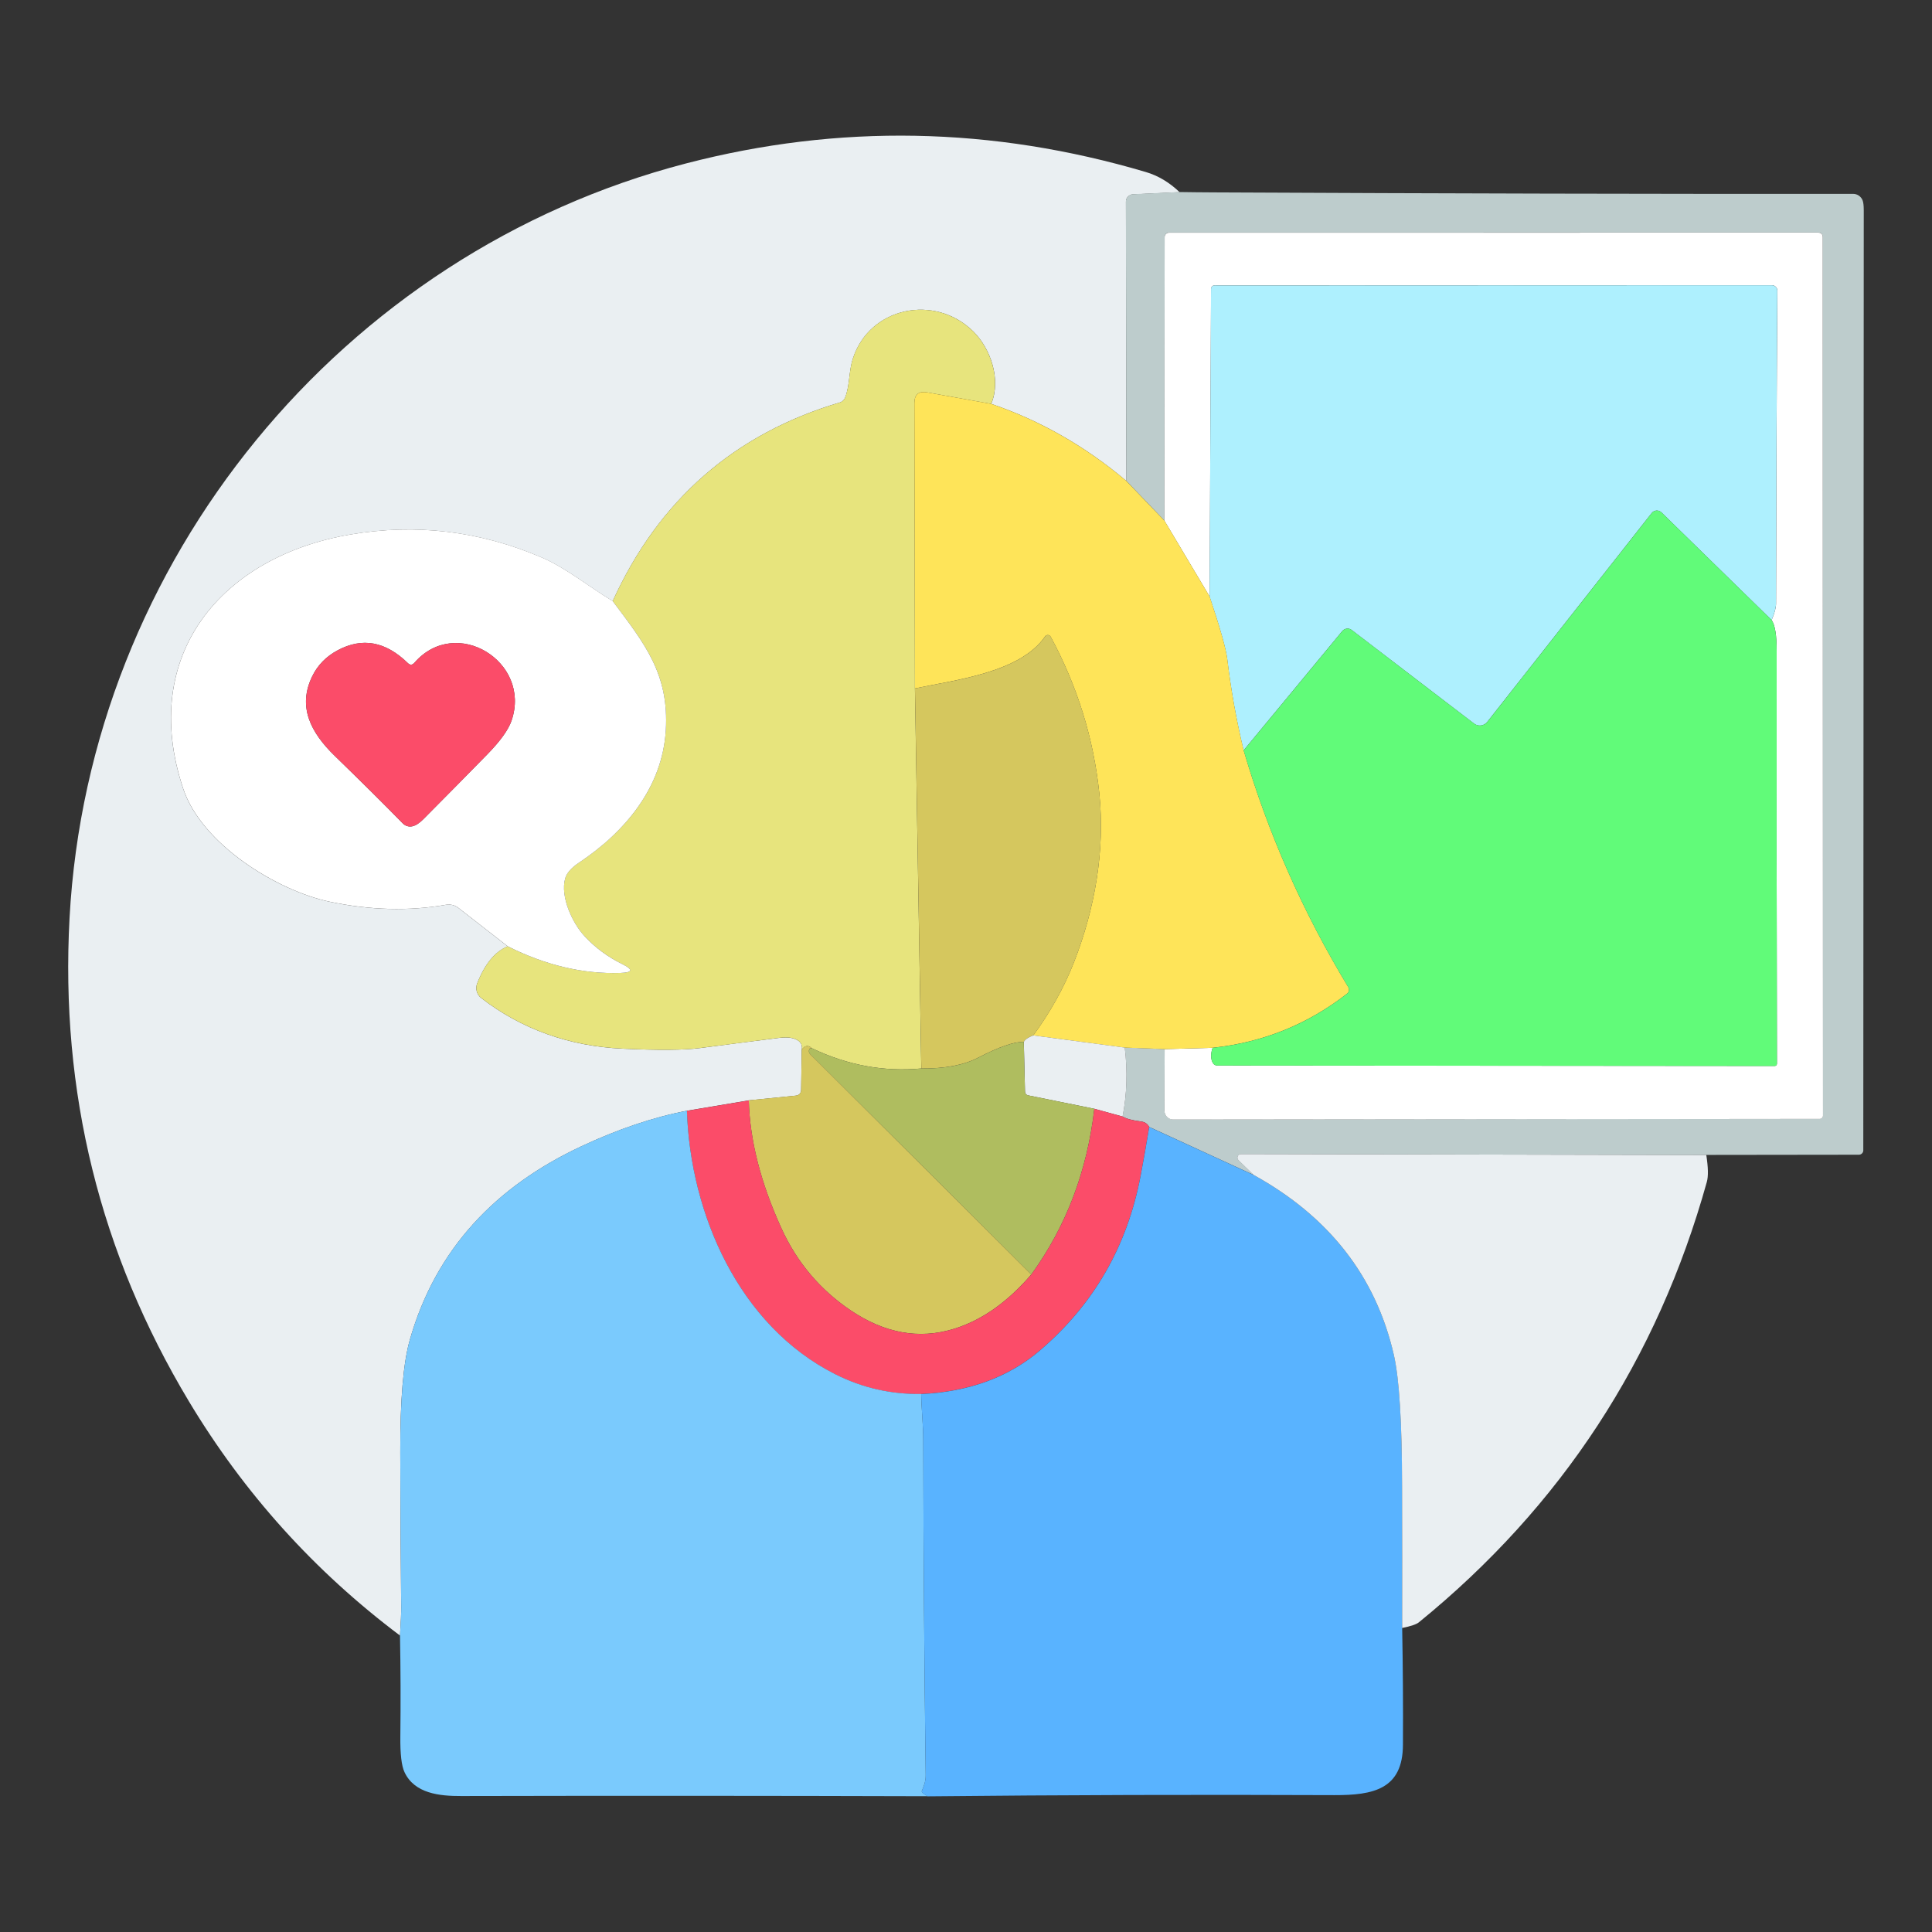 <?xml version="1.0" encoding="UTF-8"?><svg id="a" xmlns="http://www.w3.org/2000/svg" viewBox="0 0 500 500"><rect x="0" y="0" width="500" height="500" fill="#333333" stroke="none"/><defs><style>.cls-1{fill:#fee459;}.cls-1,.cls-2,.cls-3,.cls-4,.cls-5,.cls-6,.cls-7,.cls-8,.cls-9,.cls-10,.cls-11,.cls-12,.cls-13{stroke-width:0px;}.cls-2{fill:#7acafd;}.cls-3{fill:none;}.cls-4{fill:#e7e47d;}.cls-5{fill:#aef0fe;}.cls-6{fill:#fb4c69;}.cls-7{fill:#eaeff2;}.cls-8{fill:#61fb79;}.cls-9{fill:#59b3ff;}.cls-10{fill:#afbd5f;}.cls-11{fill:#bdcccc;}.cls-12{fill:#fff;}.cls-13{fill:#d5c75e;}</style></defs><rect class="cls-3" width="500" height="500"/><path class="cls-7" d="M305.28,49.73l-12.07.56c-1.02.05-1.84.9-1.82,1.93l.12,72.26c-10.65-9-22.31-15.65-34.98-19.96,2.63-6.34-.19-14.33-4.62-18.72-9.92-9.82-26.8-6.39-31.16,6.94-1.11,3.36-.78,6.9-2.01,10.12-.24.63-.75,1.11-1.38,1.3-27.29,8.1-46.89,25.23-58.79,51.41-6.22-3.75-12.05-8.56-18.29-11.25-16.06-6.9-32.61-8.9-49.64-5.98-33.17,5.64-54.84,31.12-43.23,65.79,4.82,14.42,24.34,26.39,37.84,29.23,10.48,2.22,20.56,2.49,30.19.8,1.11-.19,2.25.09,3.14.77l12.82,9.99c-3.29,1.35-5.93,4.55-7.91,9.61-.51,1.35-.1,2.86,1.04,3.75,10.47,8.11,22.87,12.46,36.43,13.11,9.32.44,16.06.39,20.2-.15,6.66-.87,13.45-1.76,20.35-2.62,1.48-.19,2.66-.17,3.53.05,1.93.48,2.74,1.48,2.45,3l-.15,10.31c-.02.95-.49,1.48-1.43,1.58l-12.12,1.21-16.02,2.69c-8.69,1.67-17.83,4.76-27.39,9.24-21.99,10.31-37.6,26.42-44.34,50.13-1.67,5.88-2.49,15.55-2.45,29.03.02,14.06.1,27.46.24,40.16.02,1.31-.09,3.73-.31,7.26-22.18-16.67-40.38-36.87-54.63-60.61-23.03-38.37-33.32-80.08-30.89-125.1,5.01-92.4,70.5-172.14,159.54-195.27,39.55-10.28,79.23-9.55,119.03,2.23,3.17.94,6.07,2.68,8.71,5.2h0Z"/><path class="cls-11" d="M441.59,298.92l-120.39-.26c-.85,0-1.28,1.02-.66,1.62l3.89,3.78-27.02-12.41c-.43-.82-1.11-1.28-2.05-1.4-2.3-.29-3.9-.72-4.84-1.3,1.13-5.8,1.31-11.74.56-17.85l10.33.39-.05,15.95c0,1.24,1.02,2.27,2.27,2.27l167.32-.17c.46,0,.84-.37.84-.84l-.07-227.32c0-.8-.41-1.21-1.21-1.21l-167.97.02c-.61,0-1.13.51-1.13,1.12l-.07,73.4-9.84-10.26-.12-72.26c-.02-1.02.8-1.88,1.82-1.93l12.07-.56c2.9.05,5.85.07,8.83.09,60.12.29,115.29.43,165.49.38,1.07,0,2.03.65,2.44,1.65.2.49.31,1.36.31,2.59-.05,81.07-.09,162.17-.12,243.31,0,.61-.51,1.12-1.13,1.12l-39.51.05h0v.03Z"/><path class="cls-12" d="M301.41,271.51l12.41-.34c-.53,1.55-.51,2.86.05,3.9.26.46.65.68,1.18.68l144.26.12c.31,0,.56-.26.56-.58-.09-35.61-.1-71.2-.07-106.76.02-4.11-.43-6.78-1.3-8.06.77-1.79,1.14-3.22,1.14-4.3.05-27.14.15-54.1.34-80.91.02-.8-.63-1.45-1.43-1.45l-144.24.05c-.48,0-.87.39-.89.89l-.37,79.64-11.71-19.65.07-73.4c0-.61.51-1.12,1.13-1.12l167.97-.02c.8,0,1.21.41,1.21,1.21l.07,227.32c0,.46-.37.84-.84.84l-167.32.17c-1.24,0-2.27-1.02-2.27-2.27l.05-15.95h0Z"/><path class="cls-5" d="M458.5,160.48l-28.5-27.85c-.73-.72-1.91-.65-2.54.15l-42.58,54.07c-.82,1.04-2.32,1.23-3.38.43l-31.69-24.24c-.75-.58-1.82-.44-2.42.27l-25.55,30.89c-1.93-8.06-3.32-15.94-4.23-23.61-.31-2.59-1.82-7.99-4.57-16.19l.37-79.64c.02-.49.41-.89.89-.89l144.24-.05c.8,0,1.45.65,1.43,1.45-.19,26.81-.29,53.78-.34,80.91,0,1.07-.38,2.51-1.14,4.3h.01Z"/><path class="cls-4" d="M256.53,104.52l-16.55-2.97c-2.23-.41-3.34.53-3.34,2.8l.14,73.82,1.65,98.35c-9.72.9-19.16-.85-28.35-5.25-.9-.87-1.77-.73-2.59.39.29-1.52-.53-2.52-2.45-3-.87-.22-2.05-.24-3.53-.05-6.9.87-13.69,1.76-20.35,2.62-4.14.55-10.87.6-20.2.15-13.55-.65-25.96-4.99-36.43-13.11-1.14-.89-1.55-2.4-1.04-3.75,1.98-5.06,4.62-8.27,7.91-9.61,9.77,4.89,19.47,7.19,29.13,6.89,3.22-.1,3.39-.87.49-2.3-3.73-1.86-6.97-4.24-9.72-7.19-3.12-3.34-6.39-10.21-5.03-15.02.39-1.38,1.59-2.71,3.55-4.02,11.86-7.91,21.6-19.4,22.48-34.26.89-14.57-5.45-22.43-13.74-33.44,11.9-26.18,31.5-43.31,58.79-51.41.63-.19,1.14-.66,1.38-1.3,1.23-3.22.9-6.77,2.01-10.12,4.36-13.33,21.24-16.76,31.16-6.94,4.43,4.38,7.24,12.37,4.62,18.72h0Z"/><path class="cls-1" d="M256.53,104.52c12.66,4.31,24.32,10.96,34.98,19.96l9.84,10.26,11.71,19.65c2.74,8.2,4.26,13.6,4.57,16.19.9,7.67,2.3,15.55,4.23,23.61,6.29,21.41,15.31,41.85,27.09,61.3.32.55.2,1.26-.31,1.65-10.21,7.98-21.82,12.65-34.81,14.03l-12.41.34-10.33-.39-23.68-3.15c4.45-6.09,7.96-12.39,10.52-18.92,5.37-13.7,8.11-28.84,6.56-43.81-1.48-14.2-5.68-27.68-12.58-40.45-.31-.56-1.09-.6-1.45-.07-6.48,9.44-23.54,11.28-33.68,13.45l-.14-73.82c0-2.27,1.11-3.2,3.34-2.8l16.55,2.97h0Z"/><path class="cls-8" d="M458.5,160.48c.87,1.28,1.31,3.95,1.3,8.06-.03,35.56-.02,71.15.07,106.76,0,.32-.26.58-.56.58l-144.26-.12c-.53,0-.92-.22-1.18-.68-.56-1.04-.58-2.35-.05-3.9,12.99-1.38,24.6-6.05,34.81-14.03.51-.39.63-1.11.31-1.65-11.78-19.45-20.8-39.89-27.09-61.3l25.55-30.89c.6-.72,1.67-.85,2.42-.27l31.69,24.24c1.06.8,2.56.61,3.38-.43l42.58-54.07c.63-.8,1.81-.87,2.54-.15l28.5,27.85h-.01Z"/><path class="cls-12" d="M158.57,155.57c8.28,11.01,14.62,18.87,13.74,33.44-.89,14.86-10.62,26.35-22.48,34.26-1.96,1.31-3.15,2.64-3.55,4.02-1.36,4.81,1.91,11.68,5.03,15.02,2.74,2.95,5.98,5.34,9.72,7.19,2.9,1.43,2.73,2.2-.49,2.3-9.66.31-19.36-1.99-29.13-6.89l-12.82-9.99c-.89-.68-2.03-.95-3.14-.77-9.63,1.69-19.7,1.41-30.19-.8-13.5-2.85-33.02-14.81-37.84-29.23-11.61-34.67,10.06-60.15,43.23-65.79,17.03-2.91,33.58-.92,49.64,5.98,6.24,2.69,12.07,7.5,18.29,11.25M105.53,171.59c-5.73-5.59-11.76-6.7-18.12-3.31-3,1.6-5.2,3.85-6.61,6.75-3.82,7.86-.44,14.51,5.88,20.64,6.56,6.36,12.43,12.19,17.61,17.47.63.63,1.55.9,2.45.7.87-.2,1.82-.82,2.83-1.84,5.81-5.85,11.28-11.39,16.43-16.65,3.46-3.53,5.59-6.49,6.39-8.86,5.23-15.24-14.39-27.34-25.14-14.97-.55.63-1.13.66-1.72.07h0Z"/><path class="cls-13" d="M267.41,267.96c-1.3.48-2.11,1.04-2.45,1.67-2.51-.05-6.44,1.31-11.81,4.09-3.72,1.93-8.62,2.86-14.71,2.8l-1.65-98.35c10.14-2.16,27.2-4.01,33.68-13.45.36-.53,1.14-.49,1.45.07,6.9,12.77,11.1,26.25,12.58,40.45,1.55,14.97-1.19,30.1-6.56,43.81-2.56,6.53-6.07,12.84-10.52,18.92h-.01Z"/><path class="cls-6" d="M107.25,171.52c10.76-12.37,30.37-.27,25.14,14.97-.8,2.37-2.93,5.34-6.39,8.86-5.15,5.27-10.62,10.81-16.43,16.65-1.01,1.02-1.96,1.64-2.83,1.84-.9.2-1.82-.07-2.45-.7-5.18-5.28-11.05-11.11-17.61-17.47-6.32-6.14-9.7-12.78-5.88-20.64,1.41-2.9,3.61-5.15,6.61-6.75,6.36-3.39,12.39-2.28,18.12,3.31.6.6,1.18.56,1.72-.07h0Z"/><path class="cls-7" d="M267.41,267.96l23.68,3.15c.75,6.1.56,12.05-.56,17.85l-7.31-2.01-17.08-3.46c-.56-.12-.85-.46-.87-1.04l-.31-12.82c.34-.63,1.16-1.19,2.45-1.67h0Z"/><path class="cls-10" d="M264.95,269.63l.31,12.82c.02.58.31.92.87,1.04l17.08,3.46c-1.86,16.16-7.3,30.46-16.31,42.89l-57.19-56.98c-.37-.38-.46-.82-.27-1.31.09-.22.29-.31.65-.27,9.19,4.4,18.63,6.15,28.35,5.25,6.09.07,10.99-.87,14.71-2.8,5.37-2.78,9.31-4.14,11.81-4.09h0Z"/><path class="cls-13" d="M210.08,271.27c-.36-.03-.56.05-.65.27-.19.49-.1.94.27,1.31l57.19,56.98c-6.26,7.28-13.01,11.98-20.22,14.13-8.93,2.68-17.76,1.06-26.49-4.82-7.96-5.37-13.94-12.46-17.95-21.26-5.37-11.76-8.18-22.81-8.45-33.12l12.12-1.21c.94-.1,1.41-.63,1.43-1.58l.15-10.31c.82-1.13,1.69-1.26,2.59-.39h.01Z"/><path class="cls-6" d="M193.79,284.77c.27,10.31,3.09,21.36,8.45,33.12,4.01,8.8,9.99,15.89,17.95,21.26,8.73,5.88,17.56,7.5,26.49,4.82,7.21-2.15,13.96-6.85,20.22-14.13,9.02-12.43,14.45-26.73,16.31-42.89l7.31,2.01c.94.58,2.54,1.01,4.84,1.3.94.12,1.62.58,2.05,1.4-.75,4.6-1.5,8.86-2.25,12.77-3.46,18.12-12.1,33.12-25.96,45-8.11,6.95-18.37,10.74-30.8,11.34-7.87.12-15.31-1.6-22.3-5.13-24.89-12.6-37.43-41.44-38.34-68.16l16.02-2.69h0v-.02Z"/><path class="cls-2" d="M177.77,287.46c.9,26.73,13.45,55.57,38.34,68.16,6.99,3.53,14.42,5.25,22.3,5.13.05,3.99.53,7.99.53,11.95.05,29.03.27,57.94.63,86.69.02,1.28-.32,2.64-1.01,4.12-.12.26.39.72,1.53,1.35-40.28-.12-80.51-.14-120.72-.05-5.61.02-12.1-.63-14.69-6.19-.77-1.65-1.13-4.76-1.07-9.29.1-8.69.07-17.39-.09-26.06.22-3.53.32-5.95.31-7.26-.14-12.7-.22-26.1-.24-40.16-.03-13.48.78-23.15,2.45-29.03,6.73-23.71,22.35-39.82,44.34-50.13,9.56-4.48,18.7-7.57,27.39-9.24h0Z"/><path class="cls-9" d="M324.42,304.07c19.55,10.79,31.65,26.3,36.31,46.57,1.41,6.15,2.11,17.45,2.13,33.94.02,12.24.03,24.49.02,36.75.19,10.02.26,20.08.2,30.19-.03,11.56-7.69,13.09-17.78,13.06-35.11-.15-70.19-.05-105.22.31-1.14-.63-1.65-1.09-1.53-1.35.68-1.48,1.02-2.85,1.01-4.12-.36-28.76-.58-57.66-.63-86.69,0-3.95-.48-7.96-.53-11.95,12.43-.6,22.69-4.38,30.8-11.34,13.86-11.88,22.5-26.88,25.96-45,.75-3.9,1.5-8.16,2.25-12.77l27.02,12.41h0Z"/><path class="cls-7" d="M441.59,298.92c.49,3.17.55,5.49.14,6.95-12.8,45.97-37.64,83.97-74.51,113.97-.63.53-2.08,1.02-4.35,1.48.02-12.26,0-24.51-.02-36.75-.02-16.48-.72-27.78-2.13-33.94-4.65-20.27-16.76-35.78-36.31-46.57l-3.89-3.78c-.61-.6-.19-1.62.66-1.62l120.39.26h.02Z"/></svg>